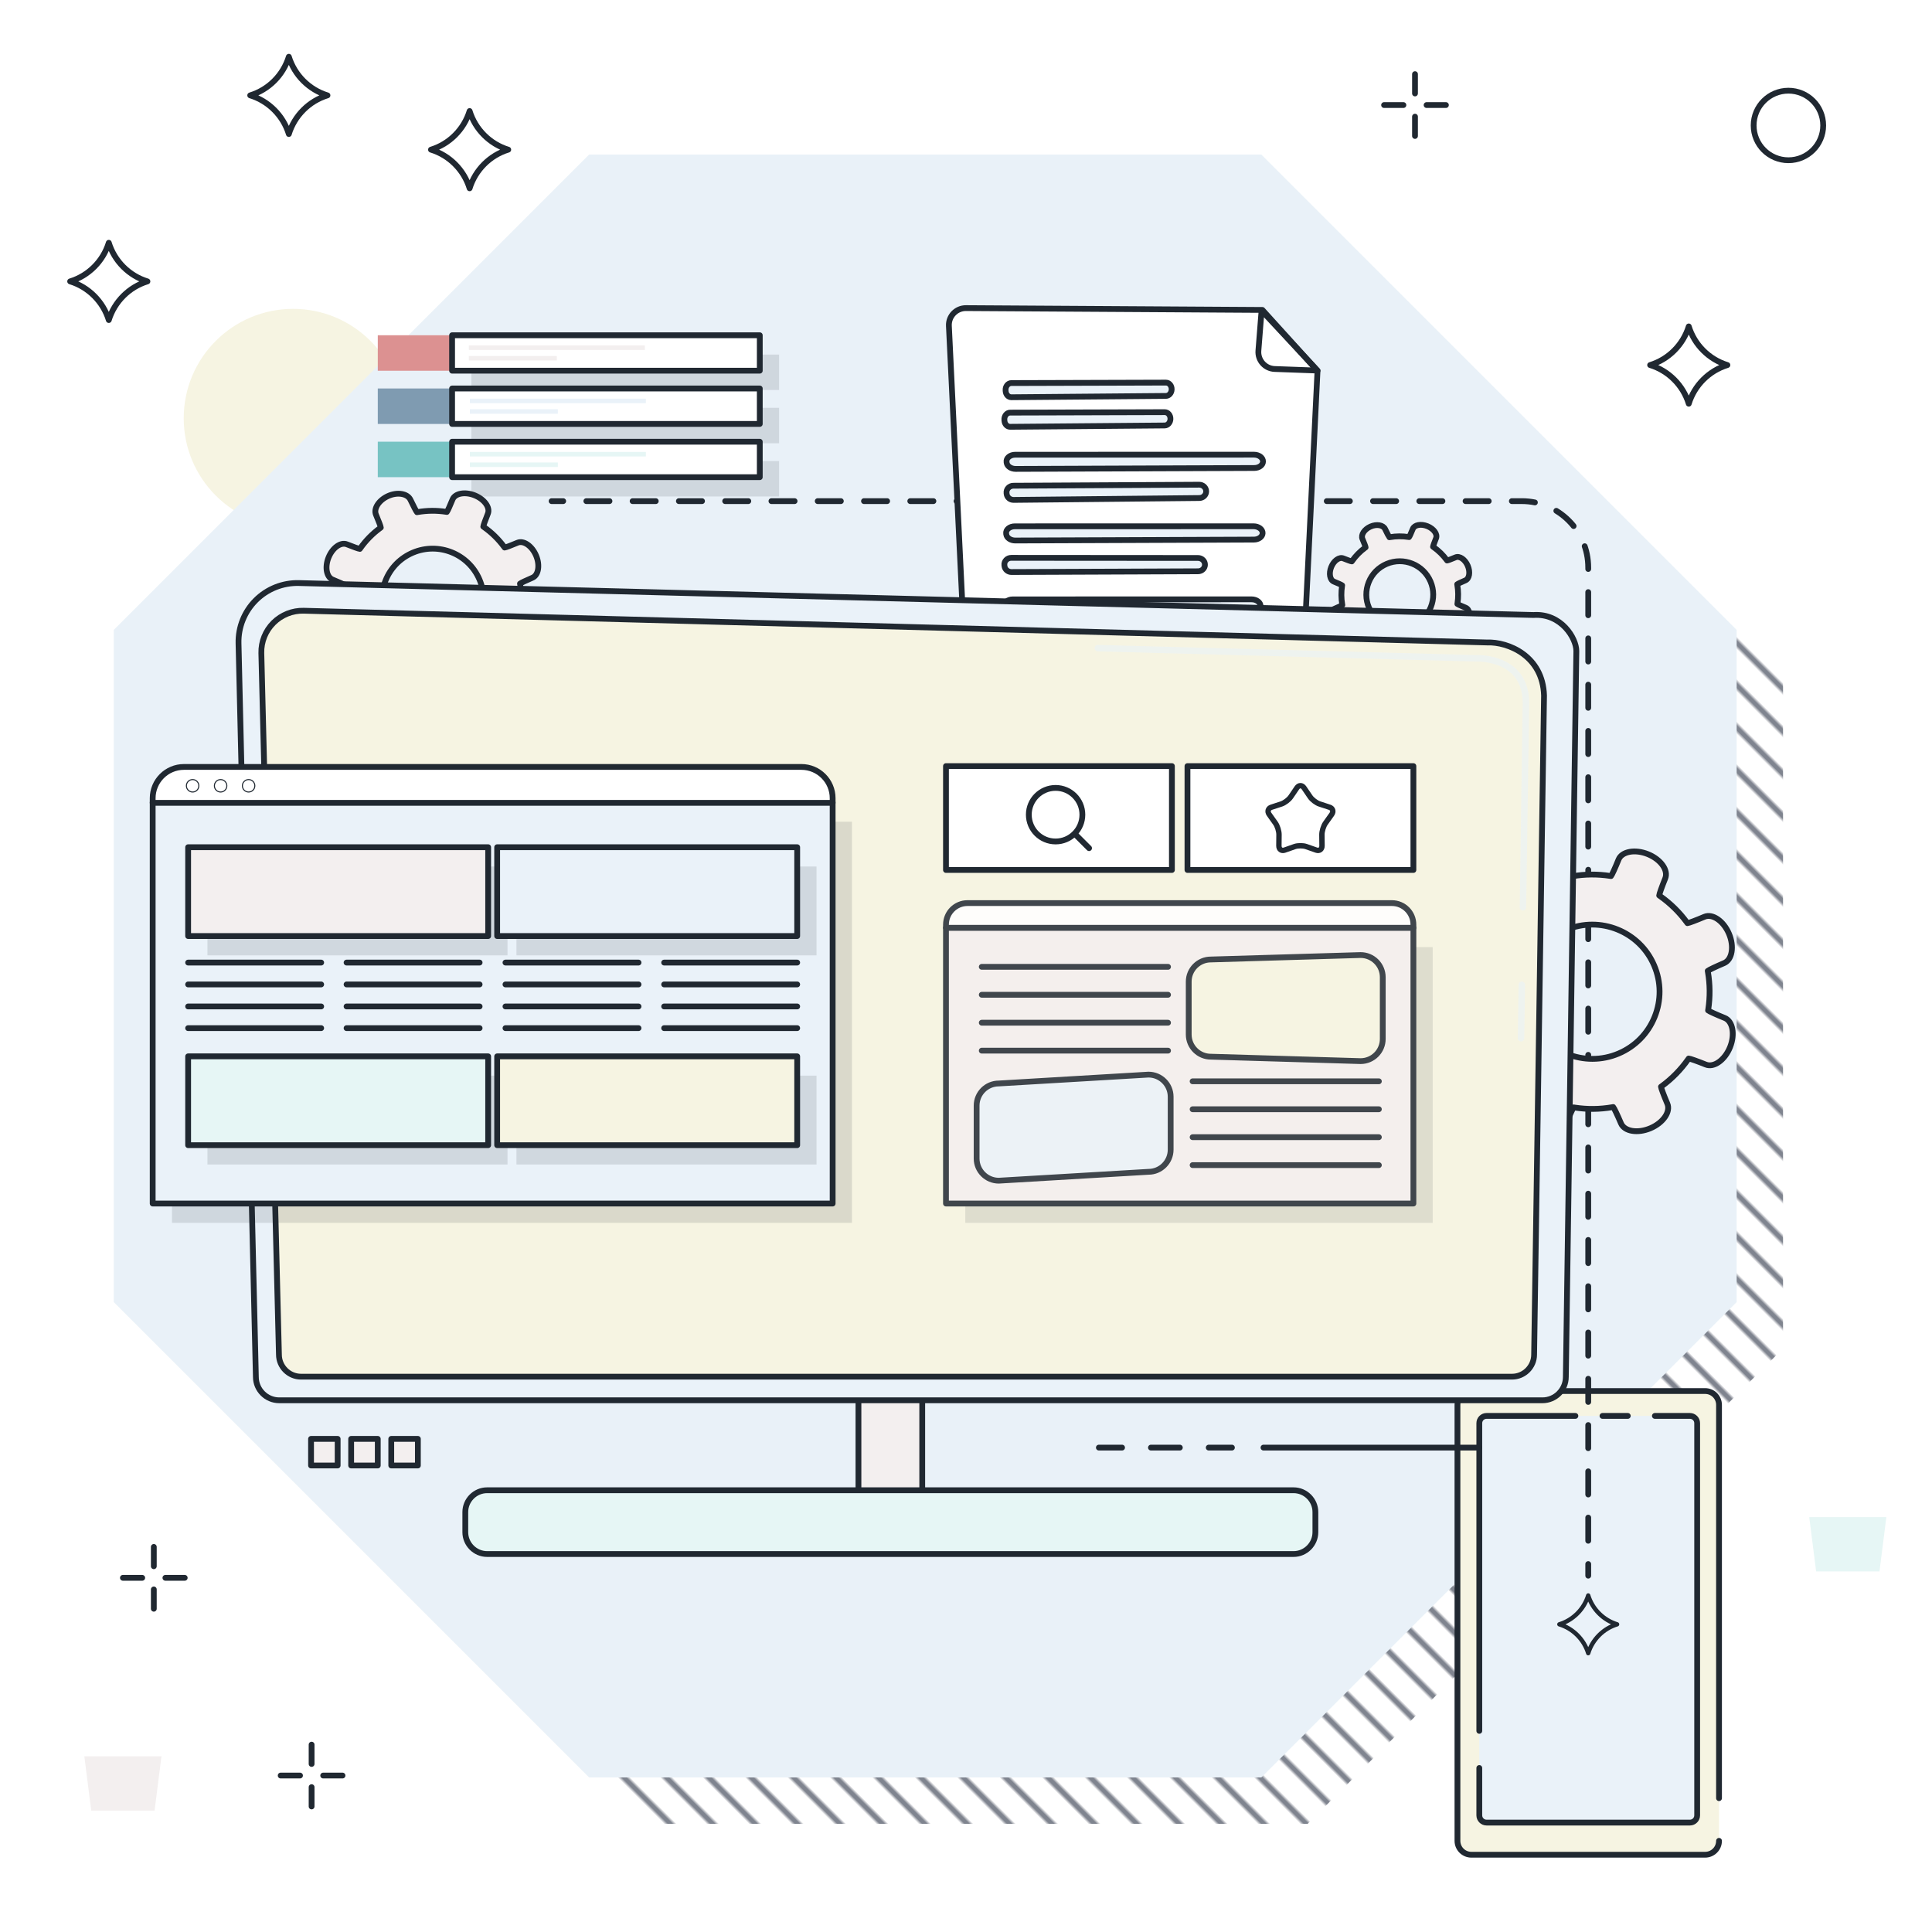 <?xml version="1.0" encoding="UTF-8"?> <svg xmlns="http://www.w3.org/2000/svg" xmlns:xlink="http://www.w3.org/1999/xlink" viewBox="0 0 500 500"><defs><symbol id="Circle-Outline-M" viewBox="0 0 19.5 19.5"><path d="M18.75,9.75C18.75,4.78,14.721.75,9.75.75S.75,4.78.75,9.75s4.029,9,9,9,9-4.029,9-9Z" fill="none" stroke="#202831" stroke-linecap="round" stroke-linejoin="round" stroke-width="1.5"></path></symbol><symbol id="Cross" viewBox="0 0 17.5 17.5"><path d="M8.75,5.75V.75M8.75,16.75v-5M5.75,8.75H.75M16.75,8.75h-5" fill="none" stroke="#202831" stroke-linecap="round" stroke-linejoin="round" stroke-width="1.5"></path></symbol><symbol id="Desktop-L" viewBox="0 0 347.732 252.792"><path d="M177.699,238.134v-27.365c0-3.109-2.544-5.654-5.654-5.654h-5.2c-3.109,0-5.654,2.544-5.654,5.654v27.365c0,3.109,2.544,5.654,5.654,5.654h5.2c3.11,0,5.654-2.544,5.654-5.654Z" fill="#f3efef" stroke="#202831" stroke-linecap="round" stroke-linejoin="round" stroke-width="1.5"></path><path d="M5.244,206.217c0,3.322,2.721,6.04,6.046,6.04h326.926c3.325,0,6.046-2.718,6.046-6.04l2.72-187.875c0-3.322-3.914-9.807-11.086-9.32L16.387.755c-4.172-.108-8.206,1.498-11.16,4.443S.656,12.169.754,16.337l4.49,189.88Z" fill="#eaf2f9" stroke="#202831" stroke-linecap="round" stroke-linejoin="round" stroke-width="1.5"></path><path d="M11.213,200.423c0,3.146,2.574,5.72,5.72,5.72h313.399c3.146,0,5.72-2.574,5.72-5.72l2.567-170.555c-.302-10.264-9.301-13.952-14.755-13.735L17.644,7.918c-2.931-.079-5.765,1.051-7.841,3.121-2.076,2.071-3.218,4.904-3.144,7.836l4.554,181.548Z" fill="#f6f4e2" stroke="#202831" stroke-linecap="round" stroke-linejoin="round" stroke-width="1.5"></path><g opacity=".6"><path d="M332.665,119.397h-.013c-.463-.007-.833-.387-.826-.851l.203-13.832c.007-.458.381-.826.838-.826h.013c.463.007.833.387.826.851l-.203,13.832c-.007.458-.381.826-.838.826Z" fill="#eaf2f9"></path><path d="M333.162,85.503h-.013c-.463-.007-.833-.388-.826-.851l.778-52.976c-.015-3.147-.97-5.659-2.839-7.45-3.49-3.343-9.03-3.173-9.264-3.162l-97.874-2.625c-.463-.012-.828-.397-.815-.86.012-.463.368-.857.861-.815l97.816,2.625c.609-.036,6.508-.138,10.436,3.626,2.21,2.118,3.339,5.035,3.356,8.669l-.778,52.993c-.007.458-.381.826-.838.826Z" fill="#eaf2f9"></path></g><path d="M65.099,252.042h208.693c3.109,0,5.654-2.544,5.654-5.654v-5.2c0-3.109-2.544-5.654-5.654-5.654H65.099c-3.109,0-5.654,2.544-5.654,5.654v5.2c0,3.11,2.544,5.654,5.654,5.654Z" fill="#e6f6f5" stroke="#202831" stroke-linecap="round" stroke-linejoin="round" stroke-width="1.5"></path></symbol><symbol id="Fünfeck" viewBox="0 0 20.205 19.5"><path d="M8.762,1.198c.737-.598,1.943-.598,2.68,0l2.053,1.665c.737.598,1.992,1.509,2.788,2.025l2.217,1.438c.796.516,1.169,1.663.828,2.549l-.949,2.467c-.341.886-.82,2.36-1.065,3.277l-.682,2.553c-.245.917-1.221,1.626-2.168,1.575l-2.639-.14c-.948-.05-2.498-.05-3.446,0l-2.639.14c-.948.05-1.923-.659-2.168-1.575l-.682-2.553c-.245-.917-.724-2.392-1.065-3.277l-.949-2.467c-.341-.886.032-2.033.828-2.549l2.217-1.438c.796-.516,2.051-1.428,2.788-2.025l2.053-1.665Z" fill="none" stroke="#202831" stroke-linecap="round" stroke-linejoin="round" stroke-width="1.5"></path></symbol><symbol id="Lupe-Klein" viewBox="0 0 17.094 17.094"><path d="M7.681.75c3.828,0,6.931,3.103,6.931,6.931s-3.103,6.931-6.931,6.931S.75,11.508.75,7.681,3.853.75,7.681.75ZM16.344,16.344l-3.769-3.769" fill="none" stroke="#202831" stroke-linecap="round" stroke-linejoin="round" stroke-width="1.5"></path></symbol><symbol id="Stern" viewBox="0 0 21.5 21.5"><path d="M.75,10.746c4.759,1.46,8.539,5.241,10,10.004,1.461-4.763,5.241-8.544,10-10.004-4.76-1.458-8.539-5.237-10-9.996C9.289,5.509,5.51,9.288.75,10.746h0Z" fill="none" stroke="#202831" stroke-linecap="round" stroke-linejoin="round" stroke-width="1.5"></path></symbol><symbol id="Stern-weich" viewBox="0 0 19.5 19.5"><path d="M8.763,1.349c.543-.799,1.431-.799,1.974,0l1.699,2.499c.543.799,1.719,1.692,2.614,1.984l2.8.916c.895.293,1.169,1.176.61,1.962l-1.75,2.461c-.559.786-1.008,2.231-.998,3.211l.031,3.066c.01.98-.709,1.525-1.597,1.213l-2.781-.978c-.888-.313-2.342-.313-3.231,0l-2.781.978c-.888.313-1.607-.233-1.597-1.213l.031-3.066c.01-.98-.439-2.425-.998-3.211l-1.75-2.461c-.559-.786-.285-1.669.61-1.962l2.8-.916c.895-.293,2.071-1.186,2.614-1.984l1.699-2.499Z" fill="none" stroke="#202831" stroke-linecap="round" stroke-linejoin="round" stroke-width="1.5"></path></symbol><pattern id="Neues_Muster" x="0" y="0" width="10" height="14" patternTransform="translate(22.871 -10394.88) rotate(-45) scale(.776)" patternUnits="userSpaceOnUse" viewBox="0 0 10 14"><rect width="10" height="14" fill="none"></rect><line x1="5" y1="0" x2="5" y2="14" fill="none" stroke="#000a1f" stroke-miterlimit="10"></line></pattern></defs><g><g id="remote-access"><g id="back-16"><circle cx="75.854" cy="108.239" r="28.306" fill="#f6f4e2"></circle><polygon points="461.446 348.986 338.432 472 164.461 472 41.446 348.986 41.446 175.014 164.461 52 338.432 52 461.446 175.014 461.446 348.986 461.446 348.986" fill="url(#Neues_Muster)"></polygon><polygon points="449.446 336.986 326.432 460 152.461 460 29.446 336.986 29.446 163.014 152.461 40 326.432 40 449.446 163.014 449.446 336.986 449.446 336.986" fill="#e9f1f8"></polygon><use width="20.205" height="19.5" transform="translate(417.63 442.814)" xlink:href="#Fünfeck"></use><path d="M111.536,38.732c4.76-1.458,8.539-5.237,10-9.996,1.461,4.759,5.24,8.538,10,9.996-4.759,1.46-8.539,5.241-10,10.004-1.461-4.763-5.241-8.544-10-10.004h0Z" fill="none" stroke="#202831" stroke-linecap="round" stroke-linejoin="round" stroke-width="1.5"></path><path d="M64.751,24.681c4.76-1.458,8.539-5.237,10-9.996,1.461,4.759,5.24,8.538,10,9.996-4.759,1.46-8.539,5.241-10,10.004-1.461-4.763-5.241-8.544-10-10.004h0Z" fill="none" stroke="#202831" stroke-linecap="round" stroke-linejoin="round" stroke-width="1.5"></path><path d="M18.155,72.824c4.76-1.458,8.539-5.237,10-9.996,1.461,4.759,5.24,8.538,10,9.996-4.759,1.46-8.539,5.241-10,10.004-1.461-4.763-5.241-8.544-10-10.004h0Z" fill="none" stroke="#202831" stroke-linecap="round" stroke-linejoin="round" stroke-width="1.5"></path><polygon points="486.406 406.679 470.012 406.679 468.23 392.625 488.188 392.625 486.406 406.679 486.406 406.679" fill="#e6f6f5"></polygon><polygon points="40.004 468.591 23.609 468.591 21.827 454.537 41.786 454.537 40.004 468.591 40.004 468.591" fill="#f3efef"></polygon><use width="17.5" height="17.5" transform="translate(31.056 399.591)" xlink:href="#Cross"></use><use width="17.5" height="17.5" transform="translate(71.892 450.759)" xlink:href="#Cross"></use><use width="21.5" height="21.5" transform="translate(426.3 83.728)" xlink:href="#Stern"></use><use width="19.5" height="19.5" transform="translate(453.092 22.719)" xlink:href="#Circle-Outline-M"></use><use width="17.5" height="17.5" transform="translate(357.451 18.438)" xlink:href="#Cross"></use></g><g id="content-15"><path d="M444.881,476.41c0,1.983-1.607,3.59-3.59,3.59h-60.513c-1.983,0-3.59-1.607-3.59-3.59v-112.821c0-1.983,1.607-3.59,3.59-3.59h60.513c1.983,0,3.59,1.607,3.59,3.59v101.78" fill="#f6f4e2" stroke="#202831" stroke-linecap="round" stroke-linejoin="round" stroke-width="1.5"></path><rect x="382.842" y="366.435" width="56.385" height="105.251" fill="#eaf2f9"></rect><path d="M428.282,366.435h9.065c1.038,0,1.879.841,1.879,1.879v101.492c0,1.038-.841,1.879-1.879,1.879h-52.626c-1.038,0-1.879-.841-1.879-1.879v-12.251M414.724,366.435h6.545M407.711,366.435h-22.989c-1.038,0-1.879.841-1.879,1.879v79.635" fill="none" stroke="#202831" stroke-linecap="round" stroke-linejoin="round" stroke-width="1.5"></path><line x1="142.756" y1="129.691" x2="145.756" y2="129.691" fill="none" stroke="#202831" stroke-linecap="round" stroke-linejoin="round" stroke-width="1.5"></line><path d="M151.745,129.691h242.074c9.508,0,17.216,7.708,17.216,17.216v254.878" fill="none" stroke="#202831" stroke-dasharray="5.988 5.988" stroke-linecap="round" stroke-linejoin="round" stroke-width="1.5"></path><line x1="411.035" y1="404.78" x2="411.035" y2="407.78" fill="none" stroke="#202831" stroke-linecap="round" stroke-linejoin="round" stroke-width="1.5"></line><path d="M326.708,80.209l-76.722-.47c-2.521-.015-4.538,2.091-4.413,4.609l5.278,109.004h85.377l4.74-97.389-14.261-15.754Z" fill="#fff" stroke="#202831" stroke-linecap="round" stroke-linejoin="round" stroke-width="1.5"></path><path d="M329.898,95.496c-2.499-.088-4.421-2.242-4.224-4.735l.822-10.409,14.487,15.547-11.086-.403Z" fill="none" stroke="#202831" stroke-linecap="round" stroke-linejoin="round" stroke-width="1.5"></path><path d="M261.742,99.137c6.887-.011,33.327-.095,40.004-.117.842-.003,1.511.801,1.477,1.774h0c-.032.926-.692,1.665-1.493,1.671l-39.986.341c-.77.007-1.412-.666-1.481-1.552l-.017-.224c-.078-1.013.615-1.892,1.496-1.893ZM259.932,108.677l.017.224c.069.886.71,1.559,1.481,1.552l39.986-.341c.802-.007,1.461-.745,1.493-1.671h0c.033-.973-.635-1.777-1.477-1.774-6.677.021-33.116.106-40.004.117-.881.001-1.575.88-1.496,1.893ZM260.497,119.57l.033.224c.132.886,1.143,1.561,2.332,1.557l61.746-.235c1.238-.005,2.235-.742,2.258-1.668h0c.023-.973-1.032-1.779-2.333-1.779-10.311.004-51.144.018-61.781.011-1.36-.001-2.406.877-2.255,1.89ZM260.493,127.603l.024.224c.096.886.879,1.556,1.804,1.547l48.065-.487c.964-.01,1.745-.751,1.769-1.677h0c.025-.973-.791-1.775-1.804-1.769-8.026.046-39.81.227-48.09.263-1.059.005-1.879.886-1.769,1.899ZM260.393,138.101l.033.224c.132.886,1.143,1.561,2.332,1.557l61.746-.235c1.238-.005,2.235-.742,2.258-1.668h0c.023-.973-1.032-1.779-2.333-1.779-10.311.004-51.144.018-61.781.011-1.36-.001-2.406.877-2.255,1.89ZM259.935,146.256l.023.224c.092.886.874,1.562,1.804,1.558l48.293-.19c.968-.004,1.758-.74,1.787-1.666h0c.031-.973-.785-1.779-1.802-1.78-8.064-.004-39.999-.019-48.318-.034-1.064-.002-1.893.875-1.788,1.888ZM259.868,157.009l.033.224c.132.886,1.143,1.561,2.332,1.557l61.746-.235c1.238-.005,2.235-.742,2.258-1.668h0c.023-.973-1.032-1.779-2.333-1.779-10.311.004-51.144.018-61.781.011-1.36-.001-2.406.877-2.255,1.89ZM259.693,165.069l.023.224c.092.886.874,1.562,1.804,1.558l48.293-.19c.968-.004,1.758-.74,1.787-1.666h0c.031-.973-.785-1.779-1.802-1.78-8.064-.004-39.999-.019-48.318-.034-1.064-.002-1.893.875-1.788,1.888ZM260.497,175.699l.033.224c.132.886,1.143,1.561,2.332,1.557l61.746-.235c1.238-.005,2.235-.742,2.258-1.668h0c.023-.973-1.032-1.779-2.333-1.779-10.311.004-51.144.018-61.781.011-1.36-.001-2.406.877-2.255,1.89Z" fill="#eaf2f9" stroke="#202831" stroke-linecap="round" stroke-linejoin="round" stroke-width="1.5"></path><path d="M446.325,263.436c-2.112-.851-4.034-1.723-4.271-1.938l.046-.289c.491-3.213.46-6.464-.089-9.657l-.048-.288c.233-.218,2.137-1.125,4.232-2.015s2.662-4.315,1.26-7.61-4.263-5.264-6.358-4.374-4.07,1.632-4.389,1.649l-.174-.237c-1.922-2.611-4.241-4.887-6.901-6.764l-.237-.169c.009-.319.714-2.307,1.567-4.417s-1.17-4.933-4.494-6.272-6.741-.708-7.592,1.402-1.728,4.03-1.948,4.266l-.28-.043c-3.219-.491-6.469-.463-9.665.086l-.28.048c-.217-.218-1.223-2.139-2.236-4.267s-4.444-2.703-7.625-1.277-5.053,4.309-4.16,6.405,1.635,4.073,1.651,4.391l-.234.174c-2.616,1.919-4.893,4.239-6.769,6.895l-.169.237c-.32-.009-2.311-.714-4.423-1.565s-4.937,1.169-6.277,4.49-.708,6.735,1.404,7.586,4.033,1.723,4.269,1.936l-.043.289c-.491,3.213-.463,6.464.086,9.66l.051.286c-.233.22-2.137,1.128-4.233,2.018s-2.662,4.314-1.26,7.609,4.265,5.263,6.359,4.373,4.07-1.631,4.389-1.647l.171.234c1.922,2.611,4.245,4.887,6.901,6.764l.24.168c-.009.319-.714,2.307-1.567,4.417s1.17,4.934,4.494,6.274,6.74.71,7.592-1.401,1.727-4.031,1.945-4.269l.283.046c3.216.488,6.467.46,9.666-.089l.286-.052c.22.234,1.129,2.138,2.019,4.232s4.318,2.659,7.616,1.258,5.268-4.26,4.377-6.354-1.632-4.067-1.648-4.386l.234-.171c2.614-1.922,4.89-4.241,6.769-6.895l.169-.24c.319.009,2.308.714,4.42,1.565s4.937-1.169,6.278-4.49.71-6.734-1.403-7.585ZM428.224,263.16c-1.737,4.304-5.05,7.675-9.326,9.491-8.826,3.747-19.057-.374-22.81-9.194-1.817-4.27-1.859-8.991-.123-13.299,1.737-4.304,5.05-7.675,9.323-9.491,8.826-3.747,19.06.374,22.81,9.194,1.819,4.27,1.862,8.994.126,13.299Z" fill="#f3efef" stroke="#202831" stroke-linecap="round" stroke-linejoin="round" stroke-width="1.5"></path><path d="M379.295,157.267c-1.051-.423-2.008-.857-2.126-.964l.023-.144c.244-1.599.229-3.217-.044-4.806l-.024-.144c.116-.109,1.063-.56,2.106-1.003s1.325-2.147.627-3.788-2.122-2.62-3.164-2.177-2.026.812-2.184.821l-.087-.118c-.957-1.299-2.111-2.432-3.434-3.366l-.118-.084c.005-.159.356-1.148.78-2.198s-.582-2.455-2.237-3.122-3.355-.352-3.779.698-.86,2.006-.97,2.123l-.139-.021c-1.602-.244-3.22-.23-4.811.043l-.139.024c-.108-.109-.609-1.064-1.113-2.124s-2.212-1.345-3.795-.635-2.515,2.144-2.071,3.188.814,2.027.822,2.186l-.117.087c-1.302.955-2.435,2.11-3.369,3.432l-.084.118c-.159-.005-1.15-.355-2.201-.779s-2.457.582-3.124,2.235-.353,3.352.699,3.776,2.007.857,2.125.964l-.021.144c-.244,1.599-.23,3.217.043,4.808l.026.142c-.116.109-1.064.561-2.107,1.004s-1.325,2.147-.627,3.787,2.123,2.619,3.165,2.176,2.026-.812,2.184-.819l.085.117c.957,1.299,2.113,2.432,3.434,3.366l.119.084c-.005.159-.356,1.148-.78,2.198s.582,2.456,2.237,3.123,3.355.353,3.778-.697.859-2.006.968-2.125l.141.023c1.601.243,3.218.229,4.811-.044l.142-.026c.109.117.562,1.064,1.005,2.106s2.149,1.324,3.791.626,2.622-2.12,2.178-3.162-.812-2.024-.82-2.183l.117-.085c1.301-.957,2.434-2.111,3.369-3.432l.084-.119c.159.005,1.149.355,2.2.779s2.457-.582,3.125-2.235.353-3.352-.698-3.775ZM370.286,157.13c-.864,2.142-2.513,3.82-4.641,4.724-4.393,1.865-9.485-.186-11.353-4.576-.904-2.125-.925-4.475-.061-6.619.864-2.142,2.513-3.82,4.64-4.724,4.393-1.865,9.486.186,11.352,4.576.905,2.125.927,4.477.063,6.619Z" fill="#f3efef" stroke="#202831" stroke-linecap="round" stroke-linejoin="round" stroke-width="1.5"></path><path d="M137.877,160.255c-1.598-.643-3.051-1.303-3.231-1.466l.035-.218c.372-2.43.348-4.889-.067-7.304l-.037-.218c.176-.165,1.616-.851,3.201-1.524s2.013-3.263.953-5.756-3.224-3.982-4.809-3.309-3.078,1.234-3.319,1.248l-.132-.179c-1.454-1.975-3.208-3.696-5.219-5.116l-.179-.128c.007-.241.54-1.745,1.185-3.341s-.885-3.731-3.399-4.744-5.098-.536-5.742,1.061-1.307,3.048-1.473,3.227l-.212-.032c-2.435-.372-4.893-.35-7.311.065l-.212.037c-.164-.165-.925-1.618-1.692-3.228s-3.362-2.045-5.767-.966-3.822,3.259-3.147,4.845,1.237,3.08,1.249,3.321l-.177.132c-1.979,1.452-3.701,3.206-5.12,5.215l-.128.179c-.242-.007-1.748-.54-3.345-1.184s-3.734.884-4.747,3.396-.536,5.094,1.062,5.738,3.05,1.303,3.229,1.465l-.032.218c-.372,2.43-.35,4.889.065,7.306l.039.216c-.176.166-1.617.853-3.202,1.526s-2.014,3.263-.953,5.755,3.226,3.981,4.81,3.308,3.078-1.234,3.319-1.245l.129.177c1.454,1.975,3.21,3.697,5.219,5.116l.181.127c-.007.241-.54,1.745-1.185,3.341s.885,3.732,3.399,4.745,5.098.537,5.742-1.06,1.306-3.049,1.471-3.229l.214.035c2.433.369,4.891.348,7.311-.067l.216-.039c.166.177.854,1.617,1.527,3.201s3.266,2.011,5.761.952,3.984-3.222,3.311-4.806-1.235-3.076-1.247-3.317l.177-.13c1.977-1.454,3.699-3.208,5.12-5.215l.128-.182c.241.007,1.746.54,3.343,1.184s3.734-.884,4.748-3.396.537-5.093-1.061-5.737ZM124.185,160.046c-1.313,3.256-3.82,5.805-7.053,7.179-6.676,2.834-14.414-.283-17.253-6.954-1.374-3.23-1.406-6.801-.093-10.059,1.314-3.256,3.82-5.805,7.051-7.179,6.675-2.834,14.416.283,17.253,6.954,1.376,3.23,1.409,6.803.095,10.059Z" fill="#f3efef" stroke="#202831" stroke-linecap="round" stroke-linejoin="round" stroke-width="1.5"></path><use width="347.732" height="252.792" transform="translate(60.975 150.139)" xlink:href="#Desktop-L"></use><rect x="244.817" y="198.265" width="58.472" height="26.884" fill="#fff" stroke="#202831" stroke-linecap="round" stroke-linejoin="round" stroke-width="1.5"></rect><rect x="307.315" y="198.265" width="58.472" height="26.884" fill="#fff" stroke="#202831" stroke-linecap="round" stroke-linejoin="round" stroke-width="1.5"></rect><g opacity=".85"><rect x="249.817" y="245.107" width="120.97" height="71.367" fill="#202831" opacity=".13"></rect><rect x="244.817" y="240.107" width="120.97" height="71.367" fill="#f3efef"></rect><rect x="244.817" y="240.107" width="120.97" height="71.367" fill="none" stroke="#202831" stroke-linecap="round" stroke-linejoin="round" stroke-width="1.5"></rect><path d="M250.381,233.721h109.842c3.071,0,5.564,2.493,5.564,5.564v.822h-120.97v-.822c0-3.071,2.493-5.564,5.564-5.564Z" fill="#fff" stroke="#202831" stroke-linecap="round" stroke-linejoin="round" stroke-width="1.5"></path><path d="M352.118,274.619l-38.738-1.148c-3.169,0-5.739-2.569-5.739-5.739v-13.679c0-3.169,2.569-5.739,5.739-5.739l38.738-1.148c3.169,0,5.739,2.569,5.739,5.739v15.974c0,3.169-2.569,5.739-5.739,5.739Z" fill="#f6f4e2" stroke="#202831" stroke-linecap="round" stroke-linejoin="round" stroke-width="1.5"></path><path d="M297.225,303.265l-38.738,2.295c-3.169,0-5.739-2.569-5.739-5.739v-13.679c0-3.169,2.569-5.739,5.739-5.739l38.738-2.295c3.169,0,5.739,2.569,5.739,5.739v13.679c0,3.169-2.569,5.739-5.739,5.739Z" fill="#eaf2f9" stroke="#202831" stroke-linecap="round" stroke-linejoin="round" stroke-width="1.5"></path><line x1="254.08" y1="250.215" x2="302.284" y2="250.215" fill="none" stroke="#202831" stroke-linecap="round" stroke-linejoin="round" stroke-width="1.5"></line><line x1="254.08" y1="257.446" x2="302.284" y2="257.446" fill="none" stroke="#202831" stroke-linecap="round" stroke-linejoin="round" stroke-width="1.5"></line><line x1="254.08" y1="264.676" x2="302.284" y2="264.676" fill="none" stroke="#202831" stroke-linecap="round" stroke-linejoin="round" stroke-width="1.5"></line><line x1="254.08" y1="271.907" x2="302.284" y2="271.907" fill="none" stroke="#202831" stroke-linecap="round" stroke-linejoin="round" stroke-width="1.5"></line><line x1="308.647" y1="279.841" x2="356.851" y2="279.841" fill="none" stroke="#202831" stroke-linecap="round" stroke-linejoin="round" stroke-width="1.5"></line><line x1="308.647" y1="287.072" x2="356.851" y2="287.072" fill="none" stroke="#202831" stroke-linecap="round" stroke-linejoin="round" stroke-width="1.5"></line><line x1="308.647" y1="294.303" x2="356.851" y2="294.303" fill="none" stroke="#202831" stroke-linecap="round" stroke-linejoin="round" stroke-width="1.5"></line><line x1="308.647" y1="301.534" x2="356.851" y2="301.534" fill="none" stroke="#202831" stroke-linecap="round" stroke-linejoin="round" stroke-width="1.5"></line></g><rect x="97.771" y="86.764" width="19.23" height="9.182" fill="#dc9191"></rect><rect x="122.001" y="91.764" width="79.63" height="9.169" fill="#202831" opacity=".13"></rect><rect x="117.001" y="86.764" width="79.63" height="9.169" fill="#fff"></rect><rect x="117.001" y="86.764" width="79.63" height="9.169" fill="none" stroke="#202831" stroke-linecap="round" stroke-linejoin="round" stroke-width="1.5"></rect><path d="M166.891,90.568h-45.553v-1.171h45.553v1.171ZM144.114,92.129h-22.776v1.171h22.776v-1.171Z" fill="#f3efef"></path><rect x="97.771" y="100.537" width="19.23" height="9.182" fill="#7f9bb1"></rect><rect x="122.001" y="105.543" width="79.63" height="9.169" fill="#202831" opacity=".13"></rect><rect x="117.001" y="100.543" width="79.63" height="9.169" fill="#fff"></rect><rect x="117.001" y="100.543" width="79.63" height="9.169" fill="none" stroke="#202831" stroke-linecap="round" stroke-linejoin="round" stroke-width="1.5"></rect><path d="M167.151,104.347h-45.553v-1.171h45.553v1.171ZM144.374,105.908h-22.776v1.171h22.776v-1.171Z" fill="#eaf2f9"></path><rect x="97.771" y="114.309" width="19.23" height="9.182" fill="#00938d" opacity=".49"></rect><rect x="122.001" y="119.322" width="79.63" height="9.169" fill="#202831" opacity=".13"></rect><rect x="117.001" y="114.322" width="79.63" height="9.169" fill="#fff"></rect><rect x="117.001" y="114.322" width="79.63" height="9.169" fill="none" stroke="#202831" stroke-linecap="round" stroke-linejoin="round" stroke-width="1.5"></rect><path d="M167.151,118.126h-45.553v-1.171h45.553v1.171ZM144.374,119.687h-22.776v1.171h22.776v-1.171Z" fill="#e6f6f5"></path><path d="M87.384,379.266h-6.886v-6.886h6.886v6.886ZM97.765,372.38h-6.886v6.886h6.886v-6.886ZM108.145,372.38h-6.886v6.886h6.886v-6.886Z" fill="#f3efef" stroke="#202831" stroke-linecap="round" stroke-linejoin="round" stroke-width="1.5"></path><rect x="44.514" y="212.657" width="175.974" height="103.817" fill="#202831" opacity=".13"></rect><rect x="39.514" y="207.657" width="175.974" height="103.817" fill="#eaf2f9"></rect><rect x="39.514" y="207.657" width="175.974" height="103.817" fill="none" stroke="#202831" stroke-linecap="round" stroke-linejoin="round" stroke-width="1.5"></rect><path d="M47.608,198.482h159.786c4.467,0,8.094,3.627,8.094,8.094v1.196H39.514v-1.196c0-4.467,3.627-8.094,8.094-8.094Z" fill="#fff" stroke="#202831" stroke-linecap="round" stroke-linejoin="round" stroke-width="1.5"></path><use width="19.5" height="19.5" transform="translate(48.103 201.617) scale(.179)" xlink:href="#Circle-Outline-M"></use><use width="19.5" height="19.5" transform="translate(55.349 201.617) scale(.179)" xlink:href="#Circle-Outline-M"></use><use width="19.5" height="19.5" transform="translate(62.595 201.617) scale(.179)" xlink:href="#Circle-Outline-M"></use><rect x="53.689" y="224.258" width="77.649" height="22.989" fill="#202831" opacity=".13"></rect><rect x="48.689" y="219.258" width="77.649" height="22.989" fill="#f3efef"></rect><rect x="48.689" y="219.258" width="77.649" height="22.989" fill="none" stroke="#202831" stroke-linecap="round" stroke-linejoin="round" stroke-width="1.5"></rect><rect x="133.664" y="224.258" width="77.649" height="22.989" fill="#202831" opacity=".13"></rect><rect x="128.664" y="219.258" width="77.649" height="22.989" fill="#eaf2f9"></rect><rect x="128.664" y="219.258" width="77.649" height="22.989" fill="none" stroke="#202831" stroke-linecap="round" stroke-linejoin="round" stroke-width="1.5"></rect><rect x="53.689" y="278.382" width="77.649" height="22.989" fill="#202831" opacity=".13"></rect><rect x="48.689" y="273.382" width="77.649" height="22.989" fill="#e6f6f5"></rect><rect x="48.689" y="273.382" width="77.649" height="22.989" fill="none" stroke="#202831" stroke-linecap="round" stroke-linejoin="round" stroke-width="1.5"></rect><rect x="133.664" y="278.382" width="77.649" height="22.989" fill="#202831" opacity=".13"></rect><rect x="128.664" y="273.382" width="77.649" height="22.989" fill="#f6f4e2"></rect><rect x="128.664" y="273.382" width="77.649" height="22.989" fill="none" stroke="#202831" stroke-linecap="round" stroke-linejoin="round" stroke-width="1.5"></rect><line x1="48.689" y1="254.77" x2="83.121" y2="254.77" fill="none" stroke="#202831" stroke-linecap="round" stroke-linejoin="round" stroke-width="1.5"></line><line x1="48.689" y1="260.469" x2="83.121" y2="260.469" fill="none" stroke="#202831" stroke-linecap="round" stroke-linejoin="round" stroke-width="1.5"></line><line x1="48.689" y1="266.08" x2="83.121" y2="266.08" fill="none" stroke="#202831" stroke-linecap="round" stroke-linejoin="round" stroke-width="1.5"></line><line x1="48.689" y1="249.115" x2="83.121" y2="249.115" fill="none" stroke="#202831" stroke-linecap="round" stroke-linejoin="round" stroke-width="1.5"></line><line x1="89.693" y1="254.77" x2="124.124" y2="254.77" fill="none" stroke="#202831" stroke-linecap="round" stroke-linejoin="round" stroke-width="1.5"></line><line x1="89.693" y1="260.469" x2="124.124" y2="260.469" fill="none" stroke="#202831" stroke-linecap="round" stroke-linejoin="round" stroke-width="1.5"></line><line x1="89.693" y1="266.08" x2="124.124" y2="266.08" fill="none" stroke="#202831" stroke-linecap="round" stroke-linejoin="round" stroke-width="1.5"></line><line x1="89.693" y1="249.115" x2="124.124" y2="249.115" fill="none" stroke="#202831" stroke-linecap="round" stroke-linejoin="round" stroke-width="1.5"></line><line x1="130.817" y1="254.77" x2="165.249" y2="254.77" fill="none" stroke="#202831" stroke-linecap="round" stroke-linejoin="round" stroke-width="1.5"></line><line x1="130.817" y1="260.469" x2="165.249" y2="260.469" fill="none" stroke="#202831" stroke-linecap="round" stroke-linejoin="round" stroke-width="1.5"></line><line x1="130.817" y1="266.08" x2="165.249" y2="266.08" fill="none" stroke="#202831" stroke-linecap="round" stroke-linejoin="round" stroke-width="1.5"></line><line x1="130.817" y1="249.115" x2="165.249" y2="249.115" fill="none" stroke="#202831" stroke-linecap="round" stroke-linejoin="round" stroke-width="1.5"></line><line x1="171.881" y1="254.77" x2="206.313" y2="254.77" fill="none" stroke="#202831" stroke-linecap="round" stroke-linejoin="round" stroke-width="1.5"></line><line x1="171.881" y1="260.469" x2="206.313" y2="260.469" fill="none" stroke="#202831" stroke-linecap="round" stroke-linejoin="round" stroke-width="1.5"></line><line x1="171.881" y1="266.08" x2="206.313" y2="266.08" fill="none" stroke="#202831" stroke-linecap="round" stroke-linejoin="round" stroke-width="1.5"></line><line x1="171.881" y1="249.115" x2="206.313" y2="249.115" fill="none" stroke="#202831" stroke-linecap="round" stroke-linejoin="round" stroke-width="1.5"></line><line x1="326.992" y1="374.637" x2="382.766" y2="374.637" fill="none" stroke="#202831" stroke-linecap="round" stroke-linejoin="round" stroke-width="1.5"></line><line x1="284.388" y1="374.637" x2="290.388" y2="374.637" fill="none" stroke="#202831" stroke-linecap="round" stroke-linejoin="round" stroke-width="1.5"></line><line x1="297.865" y1="374.637" x2="309.081" y2="374.637" fill="none" stroke="#202831" stroke-dasharray="7.477 7.477" stroke-linecap="round" stroke-linejoin="round" stroke-width="1.5"></line><line x1="312.82" y1="374.637" x2="318.82" y2="374.637" fill="none" stroke="#202831" stroke-linecap="round" stroke-linejoin="round" stroke-width="1.5"></line><use width="21.5" height="21.5" transform="translate(403 412.346) scale(.747)" xlink:href="#Stern"></use><use width="17.094" height="17.094" transform="translate(265.506 203.159)" xlink:href="#Lupe-Klein"></use><use width="19.5" height="19.5" transform="translate(327.477 202.633) scale(.931)" xlink:href="#Stern-weich"></use></g></g></g></svg> 